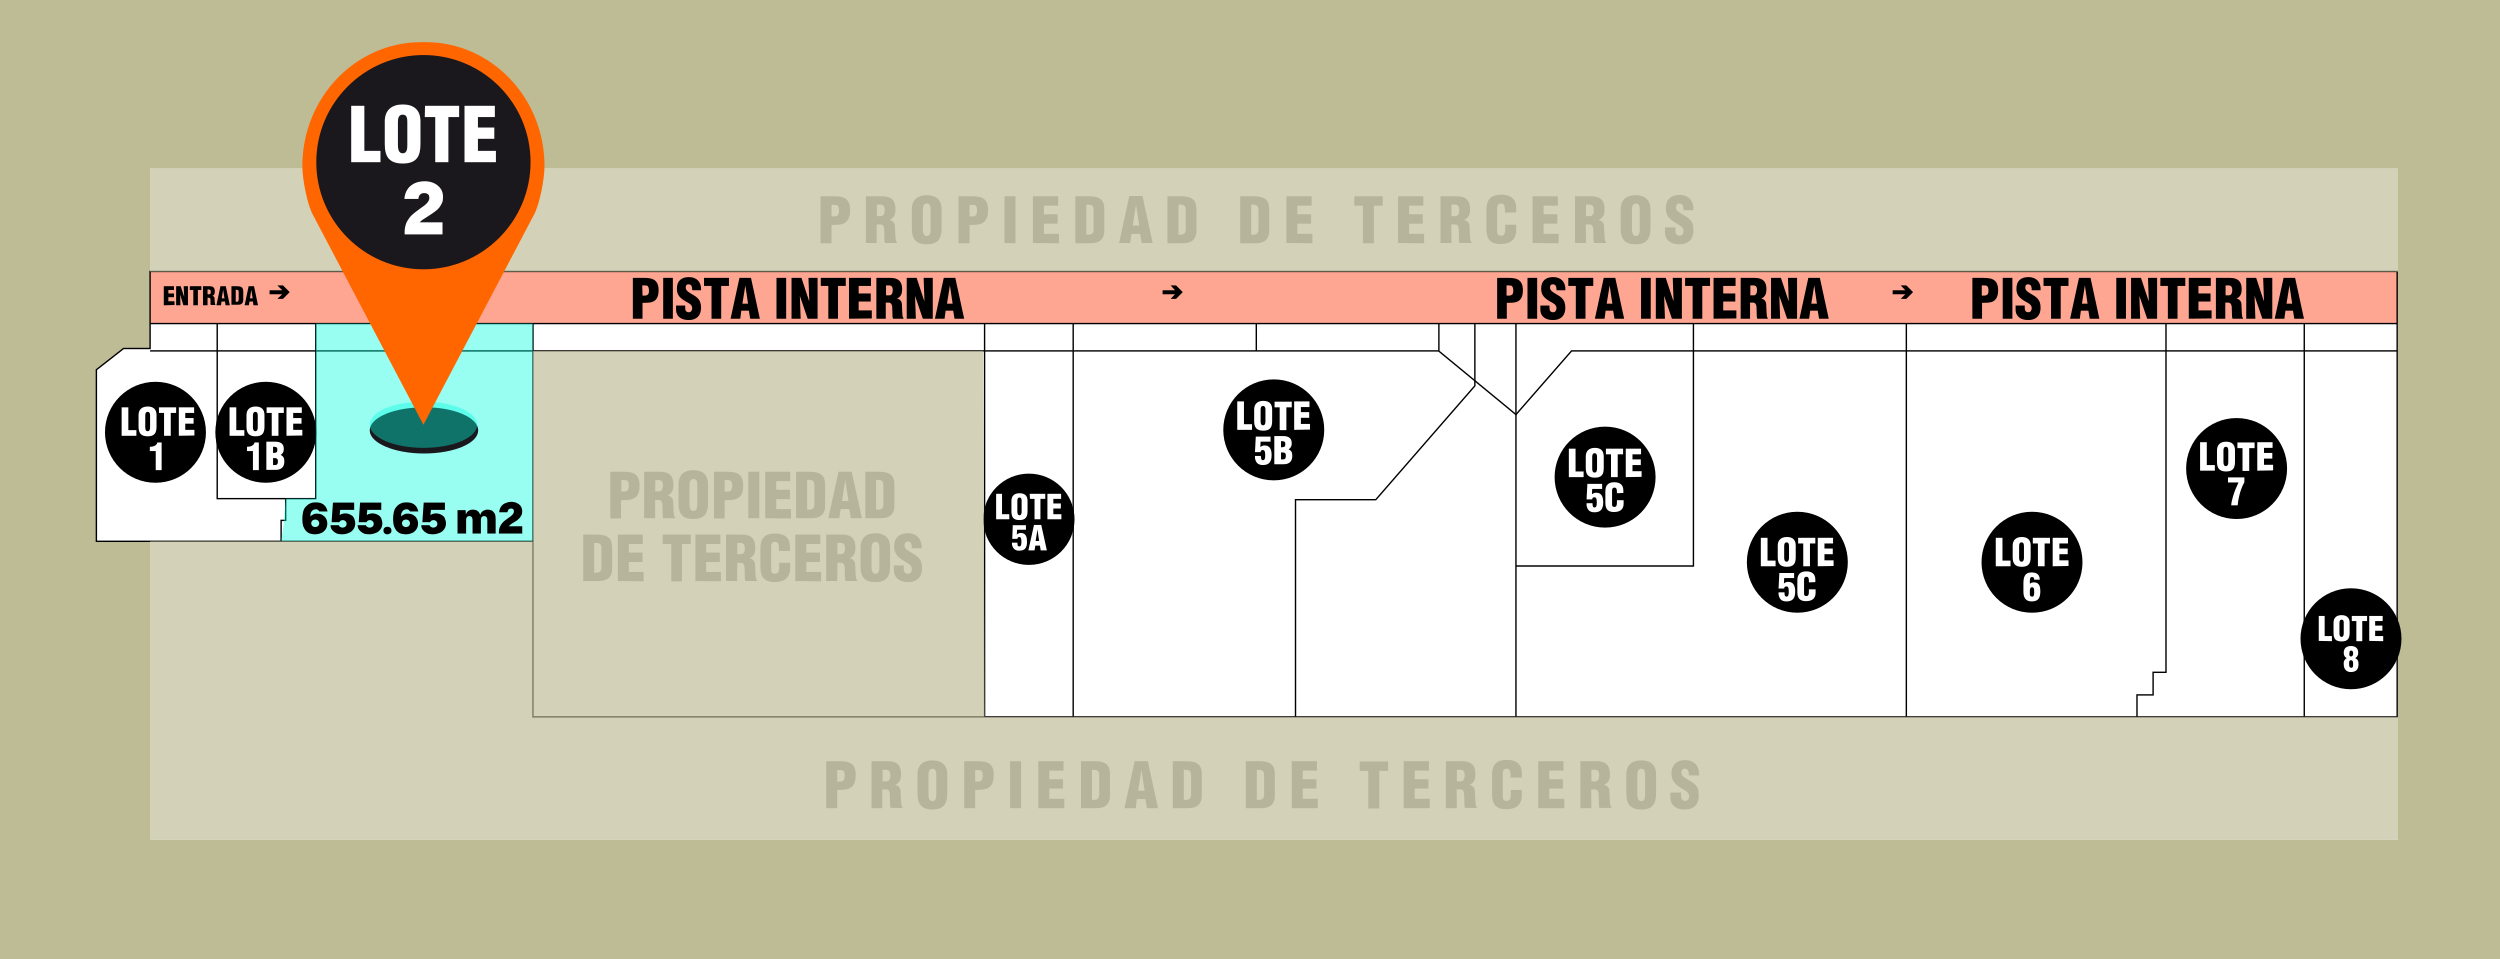 <svg xmlns="http://www.w3.org/2000/svg" xml:space="preserve" id="Capa_1" x="0" y="0" style="enable-background:new 0 0 931.1 357.2" version="1.1" viewBox="0 0 931.1 357.2"><style>.st1{fill:#fff}.st4{fill:none;stroke:#000;stroke-width:.525;stroke-miterlimit:10}.st5,.st6{opacity:.4;fill:#00fede;enable-background:new}.st6{opacity:.67;fill:#bdbc95}.st7{fill:#1a181d}</style><path d="M0 0h931.1v357.2H0z" style="fill:#bdbc95"/><path d="M55.9 62.8v67H46l-10.1 7.9v63.9h20v111.2h837.2v-250z" class="st1"/><path d="M55.9 101.1h837.2v19.3H55.9z" style="opacity:.77;fill:#ff8c72;enable-background:new"/><path d="M305.6 90.5V73.1h4.9c1.6 0 3.9.1 5 1.4 1 1.1 1.1 2.4 1.1 3.8 0 1.9-.4 4-2.3 4.9-1.4.7-3.1.5-4.6.6v6.8h-4.1v-.1zm4.1-9.9c.8 0 1.7.1 2.3-.4.4-.5.5-1.2.5-1.8 0-.7-.1-1.7-.8-2-.4-.1-1-.1-1.6-.1h-.4v4.3zm16.9 9.9h-4.1V73.1h6c3.4 0 5 1.4 5 4.8 0 1.9-.4 3.2-2.2 4 1.1.3 2 1 2 2.3.1 1.4.1 4.4.4 5.5.1.2.2.4.4.6v.2h-4.5c-.1-.3-.2-.7-.2-1-.1-1.5 0-3-.1-4.1s-.4-1.8-1.4-1.8h-1.4v6.9h.1zm0-10h1.4c1.2 0 1.5-1.1 1.5-2.2 0-2.1-.9-2.2-2.9-2.1v4.3zm24.1 4.5c0 3.9-1.4 6-5.5 6s-5.6-2-5.6-6v-7.1c0-3.4 2-5.2 5.6-5.2s5.5 1.9 5.5 5.2V85zm-4.1-6.8c0-1.1-.1-2.4-1.4-2.4s-1.5 1.3-1.5 2.4v7.2c0 1 .2 2.5 1.5 2.5s1.4-1.5 1.4-2.5v-7.2zM357 90.5V73.1h4.9c1.6 0 3.9.1 5 1.4 1 1.1 1.1 2.4 1.1 3.8 0 1.9-.4 4-2.3 4.9-1.4.7-3.1.5-4.6.6v6.8H357v-.1zm4.1-9.9c.8 0 1.7.1 2.3-.4.4-.5.5-1.2.5-1.8 0-.7-.1-1.7-.8-2-.4-.1-1-.1-1.6-.1h-.4v4.3zm13 9.9V73.1h4.1v17.5l-4.1-.1zm10.6 0V73.1h9.4v3.5h-5.3v3.2h5.1v3.5h-5.1v3.8h5.6v3.5l-9.7-.1zm15.8 0V73.1h4.4c1.5 0 3.3 0 4.6.8 1.6.9 1.8 2.6 1.8 4.3V86c0 1.7-.6 3-1.7 3.8-1.1.7-2.4.8-3.6.8h-5.5v-.1zm4.1-3.1c2.7.2 2.8-.9 2.7-3.3v-5.7c0-2-.7-2.2-2.7-2.2v11.2zm12.2 3.1 3.8-17.5h4.9l3.8 17.5h-4.1l-.6-3.4h-3.2l-.5 3.4h-4.1zm6.3-14.3-1.2 7.8h2.4l-1.2-7.8zm11.7 14.3V73.1h4.4c1.5 0 3.3 0 4.6.8 1.6.9 1.8 2.6 1.8 4.3V86c0 1.7-.6 3-1.7 3.8-1.1.7-2.4.8-3.6.8h-5.5v-.1zm4.1-3.1c2.7.2 2.8-.9 2.7-3.3v-5.7c0-2-.7-2.2-2.7-2.2v11.2zm23 3.1V73.1h4.4c1.5 0 3.3 0 4.6.8 1.6.9 1.8 2.6 1.8 4.3V86c0 1.7-.6 3-1.7 3.8-1.1.7-2.4.8-3.6.8h-5.5v-.1zm4.1-3.1c2.7.2 2.8-.9 2.7-3.3v-5.7c0-2-.7-2.2-2.7-2.2v11.2zm13.1 3.1V73.1h9.4v3.5h-5.3v3.2h5.1v3.5h-5.1v3.8h5.6v3.5l-9.7-.1zm25.2-17.4H515v3.5h-3.3v14h-4.1v-14h-3.2v-3.5h-.1zm16.4 17.4V73.1h9.4v3.5h-5.3v3.2h5.1v3.5h-5.1v3.8h5.6v3.5l-9.7-.1zm19.9 0h-4.1V73.1h6c3.4 0 5 1.4 5 4.8 0 1.9-.4 3.2-2.2 4 1.1.3 2 1 2 2.3.1 1.4.1 4.4.4 5.5.1.2.2.4.4.6v.2h-4.5c-.1-.3-.2-.7-.2-1-.1-1.5 0-3-.1-4.1s-.4-1.8-1.4-1.8h-1.4l.1 6.9zm0-10h1.4c1.2 0 1.5-1.1 1.5-2.2 0-2.1-.9-2.2-2.9-2.1v4.3zm19.9-1.3v-1.1c0-1.5-.5-2.3-1.3-2.3-1.3 0-1.6.7-1.6 1.8v8.6c0 1 .4 1.6 1.5 1.6 1.4 0 1.5-1.4 1.5-2.5v-1.6h4.1v2.1c0 3-1.7 5.1-5.9 5.1-3.8 0-5.2-2-5.2-5.6v-7.2c0-3.8 1.7-5.6 5.5-5.6 3.5 0 5.6 1.5 5.6 5.1v1.5l-4.2.1zm10.3 11.3V73.1h9.4v3.5h-5.3v3.2h5.1v3.5h-5.1v3.8h5.6v3.5l-9.7-.1zm19.9 0h-4.1V73.1h6c3.4 0 5 1.4 5 4.8 0 1.9-.4 3.2-2.2 4 1.1.3 2 1 2 2.3.1 1.4.1 4.4.4 5.5.1.2.2.4.4.6v.2h-4.5c-.1-.3-.2-.7-.2-1-.1-1.5 0-3-.1-4.1s-.4-1.8-1.4-1.8h-1.4l.1 6.9zm0-10h1.4c1.2 0 1.5-1.1 1.5-2.2 0-2.1-.9-2.2-2.9-2.1v4.3zm24 4.5c0 3.9-1.4 6-5.5 6s-5.6-2-5.6-6v-7.1c0-3.4 2-5.2 5.6-5.2s5.5 1.9 5.5 5.2V85zm-4-6.8c0-1.1-.1-2.4-1.4-2.4-1.3 0-1.5 1.3-1.5 2.4v7.2c0 1 .2 2.5 1.5 2.5s1.4-1.5 1.4-2.5v-7.2zm13.3 6.5v1.2c0 1 .3 1.9 1.6 1.9 1 0 1.4-.9 1.4-1.7 0-1.5-1.2-2-2.3-2.7-1.3-.7-2.3-1.4-3.1-2.3-.7-.9-1.2-2-1.2-3.5 0-3.3 2-5 5.1-5 3.6 0 5.4 2.4 5.2 5.7H627c0-1 0-2.4-1.4-2.5-.8-.1-1.3.4-1.4 1.2-.1 1 .4 1.6 1.2 2.1 1.5 1 2.9 1.6 3.8 2.5 1 .9 1.5 2 1.5 4.2 0 3.4-1.9 5.2-5.3 5.2-3.7 0-5.3-2.1-5.3-4.4v-1.9h3.9zM307.7 301v-17.5h4.9c1.6 0 3.9.1 5 1.4 1 1.1 1.1 2.4 1.1 3.8 0 1.9-.4 4-2.3 4.9-1.4.7-3.1.5-4.6.6v6.8h-4.1zm4.1-9.9c.8 0 1.7.1 2.3-.4.4-.5.5-1.2.5-1.8 0-.7-.1-1.7-.8-2-.4-.1-1-.1-1.6-.1h-.4v4.3zm16.9 9.9h-4.1v-17.5h6c3.4 0 5 1.4 5 4.8 0 1.9-.4 3.2-2.2 4 1.1.3 2 1 2 2.3.1 1.4.1 4.4.4 5.5.1.2.2.4.4.6v.2h-4.5c-.1-.3-.2-.7-.2-1-.1-1.5 0-3-.1-4.1s-.4-1.8-1.4-1.8h-1.4v7h.1zm0-10h1.4c1.2 0 1.5-1.1 1.5-2.2 0-2.1-.9-2.2-2.9-2.1v4.3zm24.1 4.5c0 3.9-1.4 6-5.5 6s-5.6-2-5.6-6v-7.1c0-3.4 2-5.2 5.6-5.2s5.5 1.9 5.5 5.2v7.1zm-4.1-6.8c0-1.1-.1-2.4-1.4-2.4s-1.5 1.3-1.5 2.4v7.2c0 1 .2 2.5 1.5 2.5s1.4-1.5 1.4-2.5v-7.2zm10.4 12.3v-17.5h4.9c1.6 0 3.9.1 5 1.4 1 1.1 1.1 2.4 1.1 3.8 0 1.9-.4 4-2.3 4.9-1.4.7-3.1.5-4.6.6v6.8h-4.1zm4.1-9.9c.8 0 1.7.1 2.3-.4.4-.5.5-1.2.5-1.8 0-.7-.1-1.7-.8-2-.4-.1-1-.1-1.6-.1h-.4v4.3zm13 9.9v-17.5h4.1V301h-4.1zm10.5 0v-17.5h9.4v3.5h-5.3v3.2h5.1v3.5h-5.1v3.8h5.6v3.5h-9.7zm15.9 0v-17.5h4.4c1.5 0 3.3 0 4.6.8 1.6.9 1.8 2.6 1.8 4.3v7.8c0 1.7-.6 3-1.7 3.8-1.1.7-2.4.8-3.6.8h-5.5zm4.1-3.1c2.7.2 2.8-.9 2.7-3.3v-5.7c0-2-.7-2.2-2.7-2.2v11.2zm12.1 3.1 3.8-17.5h4.9l3.8 17.5h-4.1l-.6-3.4h-3.2l-.4 3.4h-4.2zm6.3-14.3-1.2 7.8h2.4l-1.2-7.8zm11.7 14.3v-17.5h4.4c1.5 0 3.3 0 4.6.8 1.6.9 1.8 2.6 1.8 4.3v7.8c0 1.7-.6 3-1.7 3.8-1.1.7-2.4.8-3.6.8h-5.5zm4.1-3.1c2.7.2 2.8-.9 2.7-3.3v-5.7c0-2-.7-2.2-2.7-2.2v11.2zM464 301v-17.5h4.4c1.5 0 3.3 0 4.6.8 1.6.9 1.8 2.6 1.8 4.3v7.8c0 1.7-.6 3-1.7 3.8-1.1.7-2.4.8-3.6.8H464zm4.1-3.1c2.7.2 2.8-.9 2.7-3.3v-5.7c0-2-.7-2.2-2.7-2.2v11.2zm13 3.1v-17.5h9.4v3.5h-5.3v3.2h5.1v3.5h-5.1v3.8h5.6v3.5h-9.7zm25.3-17.4H517v3.5h-3.3v14h-4.1v-14h-3.2v-3.5zm16.4 17.4v-17.5h9.4v3.5h-5.3v3.2h5.1v3.5h-5.1v3.8h5.6v3.5h-9.7zm19.8 0h-4.1v-17.5h6c3.4 0 5 1.4 5 4.8 0 1.9-.4 3.2-2.2 4 1.1.3 2 1 2 2.3.1 1.4.1 4.4.4 5.5.1.2.2.4.4.6v.2h-4.5c-.1-.3-.2-.7-.2-1-.1-1.5 0-3-.1-4.1s-.4-1.8-1.4-1.8h-1.4l.1 7zm0-10h1.4c1.2 0 1.5-1.1 1.5-2.2 0-2.1-.9-2.2-2.9-2.1v4.3zm20-1.3v-1.1c0-1.5-.5-2.3-1.3-2.3-1.3 0-1.6.7-1.6 1.8v8.6c0 1 .4 1.6 1.5 1.6 1.4 0 1.5-1.4 1.5-2.5v-1.6h4.1v2.1c0 3-1.7 5.1-5.9 5.1-3.8 0-5.2-2-5.2-5.6v-7.2c0-3.8 1.7-5.6 5.5-5.6 3.5 0 5.6 1.5 5.6 5.1v1.5h-4.2v.1zm10.3 11.3v-17.5h9.4v3.5H577v3.2h5.1v3.5H577v3.8h5.6v3.5h-9.7zm19.8 0h-4.1v-17.5h6c3.4 0 5 1.4 5 4.8 0 1.9-.4 3.2-2.2 4 1.1.3 2 1 2 2.3.1 1.4.1 4.4.4 5.5.1.2.2.4.4.6v.2h-4.5c-.1-.3-.2-.7-.2-1-.1-1.5 0-3-.1-4.1s-.4-1.8-1.4-1.8h-1.4l.1 7zm0-10h1.4c1.2 0 1.5-1.1 1.5-2.2 0-2.1-.9-2.2-2.9-2.1v4.3zm24.1 4.5c0 3.9-1.4 6-5.5 6s-5.6-2-5.6-6v-7.1c0-3.4 2-5.2 5.6-5.2s5.5 1.9 5.5 5.2v7.1zm-4.1-6.8c0-1.1-.1-2.4-1.4-2.4-1.3 0-1.5 1.3-1.5 2.4v7.2c0 1 .2 2.5 1.5 2.5s1.4-1.5 1.4-2.5v-7.2zm13.4 6.5v1.2c0 1 .3 1.9 1.6 1.9 1 0 1.4-.9 1.4-1.7 0-1.5-1.2-2-2.3-2.7-1.3-.7-2.3-1.4-3.1-2.3-.7-.9-1.2-2-1.2-3.5 0-3.3 2-5 5.1-5 3.6 0 5.4 2.4 5.2 5.7H629c0-1 0-2.4-1.4-2.5-.8-.1-1.3.4-1.4 1.2-.1 1 .4 1.6 1.2 2.1 1.5 1 2.9 1.6 3.8 2.5 1 .9 1.5 2 1.5 4.2 0 3.4-1.9 5.2-5.3 5.2-3.7 0-5.3-2.1-5.3-4.4v-1.9h4zM227.3 193v-17.3h4.8c1.6 0 3.8.1 5 1.4.9 1.1 1.1 2.4 1.1 3.8 0 1.9-.4 4-2.3 4.8-1.4.7-3.1.5-4.6.6v6.8h-4v-.1zm4.1-9.9c.8 0 1.6.1 2.3-.4.4-.5.5-1.2.5-1.8 0-.7-.1-1.7-.8-2-.4-.1-.9-.1-1.6-.1h-.4v4.3zM244 193h-4.1v-17.3h5.9c3.3 0 5 1.3 5 4.8 0 1.8-.4 3.2-2.1 4 1.1.3 1.9 1 2 2.2.1 1.4.1 4.4.4 5.5.1.2.2.4.4.6v.2H247c-.1-.3-.2-.6-.2-1-.1-1.5 0-3-.1-4-.1-1.1-.4-1.8-1.4-1.8H244v6.8zm0-10h1.4c1.2 0 1.5-1.1 1.5-2.1 0-2.1-.9-2.2-2.8-2.1l-.1 4.2zm19.7 4.4c0 3.9-1.4 5.9-5.5 5.9s-5.5-2-5.5-5.9v-7.1c0-3.3 2-5.2 5.5-5.2 3.6 0 5.5 1.8 5.5 5.2v7.1zm-4-6.7c0-1.1-.1-2.3-1.4-2.3s-1.5 1.3-1.5 2.3v7.1c0 1 .2 2.5 1.5 2.5s1.4-1.5 1.4-2.5v-7.1zm6.2 12.3v-17.3h4.8c1.6 0 3.8.1 5 1.4.9 1.1 1.1 2.4 1.1 3.8 0 1.9-.4 4-2.3 4.8-1.4.7-3.1.5-4.6.6v6.8h-4v-.1zm4-9.9c.8 0 1.6.1 2.3-.4.4-.5.5-1.2.5-1.8 0-.7-.1-1.7-.8-2-.4-.1-.9-.1-1.6-.1h-.4v4.3zm8.8 9.9v-17.3h4.1V193h-4.1zm6.3 0v-17.3h9.3v3.5h-5.2v3.2h5.1v3.5h-5.1v3.7h5.5v3.5l-9.6-.1zm11.5 0v-17.3h4.4c1.5 0 3.3 0 4.6.8 1.6.9 1.8 2.6 1.8 4.3v7.7c0 1.7-.6 3-1.7 3.7s-2.4.8-3.6.8h-5.5zm4.1-3.2c2.7.2 2.8-.9 2.7-3.2v-5.7c0-2-.7-2.2-2.7-2.2v11.1zm7.9 3.2 3.8-17.3h4.9L321 193h-4.1l-.6-3.4h-3.2l-.5 3.4h-4.1zm6.3-14.2-1.2 7.8h2.4l-1.2-7.8zm7.5 14.2v-17.3h4.4c1.5 0 3.3 0 4.6.8 1.6.9 1.8 2.6 1.8 4.3v7.7c0 1.7-.6 3-1.7 3.7s-2.4.8-3.6.8h-5.5zm4-3.2c2.7.2 2.8-.9 2.7-3.2v-5.7c0-2-.7-2.2-2.7-2.2v11.1zm-109.1 26.6v-17.3h4.4c1.5 0 3.3 0 4.6.8 1.6.9 1.8 2.6 1.8 4.3v7.7c0 1.7-.6 3-1.7 3.7-1.1.7-2.4.8-3.6.8h-5.5zm4.1-3.1c2.7.2 2.8-.9 2.7-3.2v-5.7c0-2-.7-2.2-2.7-2.2v11.1zm8.8 3.1v-17.3h9.3v3.5h-5.2v3.2h5.1v3.5h-5.1v3.7h5.5v3.5l-9.6-.1zm16.7-17.3h10.5v3.5H254v13.9h-4v-13.9h-3.2v-3.5zm12.2 17.3v-17.3h9.3v3.5H263v3.2h5.1v3.5H263v3.7h5.5v3.5l-9.5-.1zm15.5 0h-4.1v-17.3h5.9c3.3 0 5 1.3 5 4.8 0 1.8-.4 3.2-2.1 4 1.1.3 1.9 1 2 2.2.1 1.4.1 4.4.4 5.5.1.2.2.4.4.6v.2h-4.4c-.1-.3-.2-.6-.2-1-.1-1.5 0-3-.1-4-.1-1.1-.4-1.8-1.4-1.8h-1.3l-.1 6.8zm0-10h1.4c1.2 0 1.5-1.1 1.5-2.1 0-2.1-.9-2.2-2.8-2.1v4.2h-.1zm15.6-1.3V204c0-1.5-.5-2.2-1.3-2.2-1.3 0-1.6.7-1.6 1.8v8.6c0 1 .4 1.5 1.5 1.5 1.4 0 1.5-1.4 1.5-2.5v-1.6h4.1v2.1c0 3-1.7 5.1-5.9 5.1-3.7 0-5.2-2-5.2-5.5v-7.1c0-3.8 1.7-5.5 5.5-5.5 3.5 0 5.5 1.5 5.5 5v1.5h-4.1v-.1zm6.1 11.3v-17.3h9.3v3.5h-5.2v3.2h5.1v3.5h-5.1v3.7h5.5v3.5l-9.6-.1zm15.6 0h-4.1v-17.3h5.9c3.3 0 5 1.3 5 4.8 0 1.8-.4 3.2-2.1 4 1.1.3 1.9 1 2 2.2.1 1.4.1 4.4.4 5.5.1.2.2.4.4.6v.2h-4.4c-.1-.3-.2-.6-.2-1-.1-1.5 0-3-.1-4-.1-1.1-.4-1.8-1.4-1.8h-1.3l-.1 6.8zm0-10h1.4c1.2 0 1.5-1.1 1.5-2.1 0-2.1-.9-2.2-2.8-2.1v4.2h-.1zm19.7 4.5c0 3.9-1.4 5.9-5.5 5.9s-5.5-2-5.5-5.9v-7.1c0-3.3 2-5.2 5.5-5.2s5.5 1.8 5.5 5.2v7.1zm-4-6.8c0-1.1-.1-2.3-1.4-2.3s-1.5 1.3-1.5 2.3v7.1c0 1 .2 2.5 1.5 2.5s1.4-1.5 1.4-2.5v-7.1zm9.1 6.5v1.2c0 1 .3 1.9 1.6 1.9.9 0 1.4-.9 1.4-1.7 0-1.5-1.2-2-2.3-2.7-1.2-.7-2.3-1.4-3.1-2.3-.7-.9-1.2-1.9-1.2-3.5 0-3.3 2-4.9 5.1-4.9 3.5 0 5.3 2.4 5.2 5.6h-3.7c0-1 0-2.4-1.3-2.5-.8-.1-1.3.4-1.4 1.2-.1 1 .4 1.6 1.2 2.1 1.5 1 2.8 1.6 3.8 2.5.9.9 1.5 2 1.5 4.1 0 3.3-1.8 5.2-5.2 5.2-3.7 0-5.3-2.1-5.3-4.4v-1.8h3.7z" style="fill:#a8a8a8"/><path d="M61 113.7v-7.1h3.8v1.4h-2.1v1.3h2.1v1.4h-2.1v1.5H65v1.4l-4 .1zm6.1-4 .1 4h-1.6v-7.1h1.7l1.3 4-.2-4H70v7.1h-1.7l-1.2-4zm3.6-3.1H75v1.4h-1.3v5.7H72V108h-1.3v-1.4zm6.6 7.1h-1.7v-7.1H78c1.4 0 2 .5 2 2 0 .8-.2 1.3-.9 1.6.5.1.8.4.8.9 0 .6.1 1.8.2 2.2 0 .1.1.2.2.2v.1h-1.8c0-.1-.1-.3-.1-.4v-1.6c0-.4-.2-.7-.6-.7h-.5v2.8zm0-4.1h.6c.5 0 .6-.4.6-.9 0-.8-.3-.9-1.2-.9v1.8zm3.3 4.1 1.5-7.1h2l1.5 7.1H84l-.2-1.4h-1.3l-.2 1.4h-1.7zm2.5-5.8-.5 3.2h1l-.5-3.2zm3.1 5.8v-7.1H88c.6 0 1.3 0 1.9.3.6.4.7 1.1.7 1.7v3.1c0 .7-.2 1.2-.7 1.5-.4.3-1 .3-1.5.3h-2.2v.2zm1.6-1.3c1.1.1 1.1-.4 1.1-1.3v-2.3c0-.8-.3-.9-1.1-.9v4.5zm3.3 1.3 1.5-7.1h2l1.5 7.1h-1.7l-.2-1.4h-1.3l-.2 1.4h-1.6zm2.5-5.8-.5 3.2h1l-.5-3.2zm142.1 10.8v-15.2h4.2c1.4 0 3.4.1 4.4 1.3.8.9 1 2.1 1 3.3 0 1.6-.4 3.5-2 4.2-1.2.6-2.7.4-4 .5v5.9h-3.6zm3.6-8.6c.7 0 1.4.1 2-.4.4-.4.4-1 .4-1.5 0-.6-.1-1.5-.7-1.8-.3-.1-.8-.1-1.4-.1h-.4l.1 3.8zm7.7 8.6v-15.2h3.6v15.2H247zm8.2-5.1v1.1c0 .9.3 1.6 1.4 1.6.8 0 1.2-.8 1.2-1.5 0-1.3-1.1-1.8-2-2.3-1.1-.6-2-1.2-2.7-2s-1-1.7-1-3c0-2.9 1.7-4.3 4.5-4.3 3.1 0 4.7 2.1 4.5 4.9h-3.3c0-.9 0-2.1-1.2-2.2-.7-.1-1.2.3-1.2 1-.1.9.4 1.4 1.1 1.9 1.3.9 2.5 1.4 3.3 2.2.8.8 1.3 1.8 1.3 3.6 0 2.9-1.6 4.6-4.6 4.6-3.3 0-4.7-1.8-4.7-3.8v-1.6h3.4v-.2zm7-10.1h9.3v3h-2.9v12.2H265v-12.2h-2.8v-3zm9.9 15.2 3.3-15.2h4.3l3.3 15.2h-3.6l-.5-3h-2.8l-.4 3h-3.6zm5.5-12.4-1.1 6.8h2.1l-1-6.8zm11.6 12.4v-15.2h3.6v15.2h-3.6zm8.7-8.5.3 8.5h-3.4v-15.2h3.7l2.8 8.5h.1l-.3-8.5h3.4v15.2h-3.7l-2.9-8.5zm7.8-6.7h9.3v3h-2.9v12.2h-3.6v-12.2h-2.8v-3zm10.5 15.2v-15.2h8.2v3h-4.6v2.8h4.5v3h-4.5v3.3h4.9v3l-8.5.1zm13.8 0h-3.6v-15.2h5.2c2.9 0 4.4 1.2 4.4 4.2 0 1.6-.4 2.8-1.9 3.5 1 .2 1.7.9 1.8 2 .1 1.2.1 3.8.3 4.8.1.2.2.4.3.5v.2h-3.9c-.1-.3-.2-.6-.2-.9-.1-1.3 0-2.6-.1-3.5-.1-.9-.4-1.5-1.2-1.6h-1.2v6h.1zm0-8.7h1.2c1 0 1.3-1 1.3-1.9 0-1.8-.8-1.9-2.5-1.8v3.7zm10.8.2.3 8.5h-3.4v-15.2h3.7l2.8 8.5h.1l-.3-8.5h3.4v15.2h-3.7l-2.9-8.5zm7.4 8.5 3.3-15.2h4.3l3.3 15.2h-3.6l-.5-3h-2.8l-.4 3h-3.6zm5.6-12.4-1.1 6.8h2.1l-1-6.8zm203.8 12.4v-15.2h4.2c1.4 0 3.4.1 4.4 1.3.8.9 1 2.1 1 3.3 0 1.6-.4 3.5-2 4.2-1.2.6-2.7.4-4 .5v5.9h-3.6zm3.6-8.6c.7 0 1.4.1 2-.4.4-.4.4-1 .4-1.5 0-.6-.1-1.5-.7-1.8-.3-.1-.8-.1-1.4-.1h-.4v3.8h.1zm7.7 8.6v-15.2h3.6v15.2h-3.6zm8.2-5.1v1.1c0 .9.3 1.6 1.4 1.6.8 0 1.2-.8 1.2-1.5 0-1.3-1.1-1.8-2-2.3-1.1-.6-2-1.2-2.7-2s-1-1.7-1-3c0-2.9 1.7-4.3 4.5-4.3 3.1 0 4.7 2.1 4.5 4.9h-3.3c0-.9 0-2.1-1.2-2.2-.7-.1-1.2.3-1.2 1-.1.9.4 1.4 1.1 1.9 1.3.9 2.5 1.4 3.3 2.2.8.8 1.3 1.8 1.3 3.6 0 2.9-1.6 4.6-4.6 4.6-3.3 0-4.7-1.8-4.7-3.8v-1.6h3.4v-.2zm7-10.1h9.3v3h-2.9v12.2h-3.6v-12.2h-2.8v-3zm9.9 15.2 3.3-15.2h4.3l3.3 15.2h-3.6l-.5-3H598l-.4 3H594zm5.5-12.4-1.1 6.8h2.1l-1-6.8zm11.7 12.4v-15.2h3.6v15.2h-3.6zm8.6-8.5.3 8.5h-3.4v-15.2h3.7l2.8 8.5h.1l-.3-8.5h3.4v15.2h-3.7l-2.9-8.5zm7.8-6.7h9.3v3H634v12.2h-3.6v-12.2h-2.8v-3zm10.6 15.2v-15.2h8.2v3h-4.6v2.8h4.5v3h-4.5v3.3h4.9v3l-8.5.1zm13.7 0h-3.6v-15.2h5.2c2.9 0 4.4 1.2 4.4 4.2 0 1.6-.4 2.8-1.9 3.5 1 .2 1.7.9 1.8 2 .1 1.2.1 3.8.3 4.8.1.2.2.4.3.5v.2h-3.9c-.1-.3-.2-.6-.2-.9-.1-1.3 0-2.6-.1-3.5s-.4-1.5-1.2-1.6h-1.2v6h.1zm0-8.7h1.2c1 0 1.3-1 1.3-1.9 0-1.8-.8-1.9-2.5-1.8v3.7zm10.8.2.3 8.5h-3.4v-15.2h3.7l2.8 8.5h.1l-.3-8.5h3.4v15.2h-3.7l-2.9-8.5zm7.5 8.5 3.3-15.2h4.3l3.3 15.2h-3.6l-.5-3h-2.8l-.4 3h-3.6zm5.5-12.4-1.1 6.8h2.1l-1-6.8zm58.9 12.4v-15.2h4.2c1.4 0 3.4.1 4.4 1.3.8.9 1 2.1 1 3.3 0 1.6-.4 3.5-2 4.2-1.2.6-2.7.4-4 .5v5.9h-3.6zm3.6-8.6c.7 0 1.4.1 2-.4.4-.4.4-1 .4-1.5 0-.6-.1-1.5-.7-1.8-.3-.1-.8-.1-1.4-.1h-.4v3.8h.1zm7.7 8.6v-15.2h3.6v15.2h-3.6zm8.2-5.1v1.1c0 .9.3 1.6 1.4 1.6.8 0 1.2-.8 1.2-1.5 0-1.3-1.1-1.8-2-2.3-1.1-.6-2-1.2-2.7-2s-1-1.7-1-3c0-2.9 1.7-4.3 4.5-4.3 3.1 0 4.7 2.1 4.5 4.9h-3.3c0-.9 0-2.1-1.2-2.2-.7-.1-1.2.3-1.2 1-.1.9.4 1.4 1.1 1.9 1.3.9 2.5 1.4 3.3 2.2.8.8 1.3 1.8 1.3 3.6 0 2.9-1.6 4.6-4.6 4.6-3.3 0-4.7-1.8-4.7-3.8v-1.6h3.4v-.2zm7-10.1h9.3v3h-2.9v12.2h-3.6v-12.2h-2.8v-3zm9.9 15.2 3.3-15.2h4.3l3.3 15.2h-3.6l-.5-3H775l-.4 3H771zm5.5-12.4-1.1 6.8h2.1l-1-6.8zm11.7 12.4v-15.2h3.6v15.2h-3.6zm8.6-8.5.3 8.5h-3.4v-15.2h3.7l2.8 8.5h.1l-.3-8.5h3.4v15.2h-3.7l-2.9-8.5zm7.8-6.7h9.3v3H811v12.2h-3.6v-12.2h-2.8v-3zm10.6 15.2v-15.2h8.2v3h-4.6v2.8h4.5v3h-4.5v3.3h4.9v3l-8.5.1zm13.7 0h-3.6v-15.2h5.2c2.9 0 4.4 1.2 4.4 4.2 0 1.6-.4 2.8-1.9 3.5 1 .2 1.7.9 1.8 2 .1 1.2.1 3.8.3 4.8.1.2.2.4.3.5v.2h-3.9c-.1-.3-.2-.6-.2-.9-.1-1.3 0-2.6-.1-3.5s-.4-1.5-1.2-1.6h-1.2v6h.1zm0-8.7h1.2c1 0 1.3-1 1.3-1.9 0-1.8-.8-1.9-2.5-1.8v3.7zm10.8.2.3 8.5h-3.4v-15.2h3.7l2.8 8.5h.1l-.3-8.5h3.4v15.2h-3.7l-2.9-8.5zm7.5 8.5 3.3-15.2h4.3l3.3 15.2h-3.6l-.5-3h-2.8l-.4 3h-3.6zm5.5-12.4-1.1 6.8h2.1l-1-6.8z"/><path d="M35.9 201.6v-63.9l10.1-7.9h9.9v-28.7h836.9V267H198.5v-65.4zm20-81.1h836.9m-836.9 0h836.9" class="st4"/><path d="M80.9 120.5v65.2h36.7v-65.2m80.9 81.1v-81.1m168.2 0V267m33 0V120.5m164.9 0V267m66.1-146.5v90.3h-66.1M710 120.5V267m96.7-146.5v129.9h-4.8v8.4h-6v8.2" class="st4"/><path d="M55.9 130.7h479.9l28.8 23.7 20.7-23.7h307.5m-34.6-10.2V267M467.9 120.5v10.2m68-10.2v10.2" class="st4"/><path d="M549.3 120.5v23.2l-36.9 42.4h-29.9V267m-376.1-81.3v8.1h-1.7v7.8" class="st4"/><path d="M105.4 106.3h-2.1l1.8 1.8h-4.7v1.5h4.7l-1.8 1.7h2.1l2.5-2.5zm332.6 0h-2l1.6 1.8H433v1.5h4.6l-1.6 1.7h2l2.5-2.5zm272 0h-2.1l1.7 1.8h-4.7v1.5h4.7l-1.7 1.7h2.1l2.5-2.5z"/><circle cx="57.9" cy="161" r="18.8"/><path d="M45.3 162.3v-10.6h2.5v8.5h3v2.1h-5.5zm13-3.4c0 2.4-.8 3.6-3.3 3.6s-3.4-1.2-3.4-3.6v-4.3c0-2 1.2-3.2 3.4-3.2s3.3 1.1 3.3 3.2v4.3zm-2.4-4.1c0-.6-.1-1.4-.9-1.4s-.9.8-.9 1.4v4.3c0 .6.1 1.5.9 1.5s.9-.9.9-1.5v-4.3zm3.3-3.1h6.4v2.1h-2v8.5h-2.5v-8.5h-1.9v-2.1zm7.4 10.6v-10.6h5.7v2.1H69v1.9h3.1v2.1H69v2.3h3.4v2.1l-5.8.1zM58 168h-2.2v-1.6c1.1 0 2.5-.3 2.8-1.6h1.6v10.3H58V168z" class="st1"/><circle cx="99" cy="161" r="18.8"/><path d="M85.5 162.3v-10.6H88v8.5h3v2.1h-5.5zm13-3.4c0 2.4-.8 3.6-3.3 3.6s-3.4-1.2-3.4-3.6v-4.3c0-2 1.2-3.2 3.4-3.2s3.3 1.1 3.3 3.2v4.3zm-2.5-4.1c0-.6-.1-1.4-.9-1.4s-.9.8-.9 1.4v4.3c0 .6.1 1.5.9 1.5s.9-.9.9-1.5v-4.3zm3.3-3.1h6.4v2.1h-2v8.5h-2.5v-8.5h-1.9v-2.1zm7.4 10.6v-10.6h5.7v2.1h-3.2v1.9h3.1v2.1h-3.1v2.3h3.4v2.1l-5.9.1zM94.2 168H92v-1.6c1.1 0 2.5-.3 2.8-1.6h1.6v10.3h-2.2V168zm5 7.1v-10.6h3.2c1.9 0 3.3.6 3.3 2.7 0 .9-.3 1.8-1.2 2.2 1.1.6 1.4 1.2 1.4 2.5 0 2.1-1.2 3.1-3.2 3.1h-3.5v.1zm2.5-6.4c1.1-.1 1.6 0 1.6-1.3 0-1-.7-1-1.6-1v2.3zm0 4.5c1.2 0 1.8.1 1.8-1.4 0-1.2-.7-1.2-1.8-1.2v2.6z" class="st1"/><circle cx="383.2" cy="193.4" r="17"/><path d="M371 193.4v-9.5h2.2v7.6h2.7v1.9H371zm11.7-3c0 2.1-.7 3.3-3 3.3s-3-1.1-3-3.3v-3.9c0-1.8 1.1-2.8 3-2.8 2 0 3 1 3 2.8v3.9zm-2.2-3.8c0-.6-.1-1.3-.8-1.3-.7 0-.8.7-.8 1.3v3.9c0 .5.1 1.4.8 1.4.7 0 .8-.8.8-1.4v-3.9zm3-2.7h5.8v1.9h-1.8v7.6h-2.2v-7.6h-1.7l-.1-1.9zm6.6 9.5v-9.5h5.1v1.9h-2.9v1.7h2.8v1.9h-2.8v2.1h3v1.9h-5.2zm-13.1 7.4.2-5.2h4.9v1.7h-3.3l-.1 1.8c.4-.4.9-.6 1.5-.6 2 0 2.3 1.7 2.3 3.3 0 2.1-.7 3.3-2.9 3.3-1.6 0-2.4-.8-2.7-2.3v-.7h2c.1.5-.1 1.4.7 1.4.8.1.8-1.1.8-1.6 0-.6.1-1.9-.8-1.9-.4 0-.7.3-.7.7H377v.1zm6 4.2 2.1-9.5h2.7l2.1 9.5h-2.3l-.3-1.8h-1.7l-.3 1.8H383zm3.4-7.8-.7 4.3h1.3l-.6-4.3z" class="st1"/><circle cx="597.8" cy="177.7" r="18.8"/><path d="M584.3 177.7v-10.6h2.5v8.5h3v2.1h-5.5zm13-3.4c0 2.4-.8 3.6-3.3 3.6s-3.4-1.2-3.4-3.6V170c0-2 1.2-3.2 3.4-3.2s3.3 1.1 3.3 3.2v4.3zm-2.5-4.1c0-.6-.1-1.4-.9-1.4s-.9.8-.9 1.4v4.3c0 .6.1 1.5.9 1.5s.9-.9.9-1.5v-4.3zm3.3-3.1h6.4v2.1h-2v8.5H600v-8.5h-1.9v-2.1zm7.4 10.6v-10.6h5.7v2.1H608v1.9h3.1v2.1H608v2.3h3.4v2.1l-5.9.1zm-14.6 8.3.3-5.8h5.5v1.9H593l-.1 2c.5-.4 1-.6 1.6-.6 2.2 0 2.6 1.9 2.6 3.6 0 2.3-.8 3.7-3.2 3.7-1.8 0-2.7-.8-3-2.6v-.8h2.2c.1.5-.1 1.5.7 1.6.9.1.9-1.2.9-1.7 0-.7.1-2.1-.9-2.1-.5 0-.8.3-.8.8h-2.1zm11.3-2.3v-.7c0-.9-.3-1.4-.8-1.4-.8 0-1 .4-1 1.1v5.2c0 .6.2.9.9.9.8 0 .9-.9.9-1.5v-1h2.5v1.3c0 1.8-1 3.1-3.6 3.1-2.3 0-3.2-1.2-3.2-3.4V183c0-2.3 1.1-3.4 3.3-3.4 2.1 0 3.4.9 3.4 3.1v.9l-2.4.1z" class="st1"/><circle cx="669.4" cy="209.4" r="18.8"/><path d="M655.8 210.9v-10.6h2.5v8.5h3v2.1h-5.5zm13-3.4c0 2.4-.8 3.6-3.3 3.6s-3.4-1.2-3.4-3.6v-4.3c0-2 1.2-3.2 3.4-3.2s3.3 1.1 3.3 3.2v4.3zm-2.5-4.1c0-.6-.1-1.4-.9-1.4s-.9.8-.9 1.4v4.3c0 .6.1 1.5.9 1.5s.9-.9.9-1.5v-4.3zm3.4-3.1h6.4v2.1h-2v8.5h-2.5v-8.5h-1.9v-2.1zm7.3 10.6v-10.6h5.7v2.1h-3.2v1.9h3.1v2.1h-3.1v2.3h3.4v2.1l-5.9.1zm-14.6 8.3.3-5.8h5.5v1.9h-3.7l-.1 2c.5-.4 1-.6 1.6-.6 2.2 0 2.6 1.9 2.6 3.6 0 2.3-.8 3.7-3.2 3.7-1.8 0-2.7-.8-3-2.6v-.8h2.2c.1.5-.1 1.5.7 1.6.9.1.9-1.2.9-1.7 0-.7.1-2.1-.9-2.1-.5 0-.8.3-.8.8h-2.1zm11.3-2.3v-.7c0-.9-.3-1.4-.8-1.4-.8 0-1 .4-1 1.1v5.2c0 .6.2.9.9.9.8 0 .9-.9.9-1.5v-1h2.5v1.3c0 1.8-1 3.1-3.6 3.1-2.3 0-3.2-1.2-3.2-3.4v-4.3c0-2.3 1.1-3.4 3.3-3.4 2.1 0 3.4.9 3.4 3.1v.9l-2.4.1z" class="st1"/><circle cx="756.8" cy="209.4" r="18.8"/><path d="M743.3 210.9v-10.6h2.5v8.5h3v2.1h-5.5zm13-3.4c0 2.4-.8 3.6-3.3 3.6s-3.4-1.2-3.4-3.6v-4.3c0-2 1.2-3.2 3.4-3.2s3.3 1.1 3.3 3.2v4.3zm-2.5-4.1c0-.6-.1-1.4-.9-1.4s-.9.8-.9 1.4v4.3c0 .6.1 1.5.9 1.5s.9-.9.9-1.5v-4.3zm3.3-3.1h6.4v2.1h-2v8.5H759v-8.5h-1.9v-2.1zm7.4 10.6v-10.6h5.7v2.1H767v1.9h3.1v2.1H767v2.3h3.4v2.1l-5.9.1zm-6.9 5c0-.5-.1-1-.8-1-.9 0-.8 1.2-.8 1.8v.7c.6-.4.9-.5 1.6-.5 1.9 0 2.3 1.6 2.3 3.2 0 2.4-.6 3.9-3.2 3.9-2.4 0-3.1-1.6-3.1-3.7v-2.8c0-2.2.3-4.3 2.9-4.3 2 0 3.1.6 3.2 2.7h-2.1zm0 5v-1.1c0-.5-.2-1.1-.8-1.1s-.7.5-.8 1.1v1.5c0 .5.2.9.8.9.7.1.8-.7.8-1.3z" class="st1"/><circle cx="833" cy="174.5" r="18.8"/><path d="M819.4 175.3v-10.6h2.5v8.5h3v2.1h-5.5zm13-3.3c0 2.4-.8 3.6-3.3 3.6s-3.4-1.2-3.4-3.6v-4.3c0-2 1.2-3.2 3.4-3.2s3.3 1.1 3.3 3.2v4.3zm-2.5-4.2c0-.6-.1-1.4-.9-1.4s-.9.8-.9 1.4v4.3c0 .6.1 1.5.9 1.5s.9-.9.9-1.5v-4.3zm3.4-3h6.4v2.1h-2v8.5h-2.5v-8.5h-1.9v-2.1zm7.4 10.5v-10.6h5.7v2.1h-3.2v1.9h3.1v2.1h-3.1v2.3h3.4v2.1l-5.9.1zm-10.9 2.5h6.1v1.8c-.9 1.6-1.5 3.3-1.9 5-.3 1.2-.5 2.3-.6 3.6H831c0-1.4 1-4.6 1.6-6l1.1-2.5h-3.9v-1.9z" class="st1"/><circle cx="875.6" cy="237.9" r="18.8"/><path d="M863.6 238.7v-9.3h2.2v7.5h2.7v1.9l-4.9-.1zm11.5-3c0 2.1-.7 3.2-3 3.2s-3-1.1-3-3.2v-3.8c0-1.8 1.1-2.8 3-2.8s3 1 3 2.8v3.8zm-2.2-3.6c0-.6 0-1.3-.8-1.3-.7 0-.8.7-.8 1.3v3.8c0 .5.1 1.3.8 1.3s.8-.8.8-1.3v-3.8zm3-2.7h5.7v1.9h-1.8v7.5h-2.2v-7.5h-1.7v-1.9zm6.5 9.3v-9.3h5v1.9h-2.8v1.7h2.7v1.9h-2.7v2h3v1.9l-5.2-.1zm-8.4 6.4c-.8-.4-1.1-1.1-1.1-2 0-1.7 1.1-2.5 2.7-2.5s2.7.8 2.7 2.5c0 .8-.3 1.5-1.1 2 1 .6 1.2 1.1 1.2 2.3 0 2-1 2.9-2.9 2.9-1.6 0-2.6-1.1-2.6-2.9-.1-1 .1-1.6 1.1-2.3zm2.4 2.2c0-.6 0-1.4-.8-1.4s-.7.8-.7 1.4c0 .5 0 1.4.8 1.4.7.1.7-.8.7-1.4zm-.8-2.8c.6 0 .8-.6.8-1.1s-.1-1.1-.7-1.1c-.7 0-.7.6-.7 1.1-.1.5 0 1.1.6 1.1z" class="st1"/><path d="M198.5 120.5v81.1h-93.8l.9-6 .8-9.9h11.2v-65.2z" class="st5"/><circle cx="474.4" cy="160.1" r="18.8"/><path d="M460.8 160.1v-10.6h2.5v8.5h3v2.1h-5.5zm13-3.3c0 2.4-.8 3.6-3.3 3.6s-3.4-1.2-3.4-3.6v-4.3c0-2 1.2-3.2 3.4-3.2s3.3 1.1 3.3 3.2v4.3zm-2.5-4.2c0-.6-.1-1.4-.9-1.4s-.9.8-.9 1.4v4.3c0 .6.1 1.5.9 1.5s.9-.9.9-1.5v-4.3zm3.4-3h6.4v2.1h-2v8.5h-2.5v-8.5h-1.9v-2.1zm7.3 10.5v-10.6h5.7v2.1h-3.2v1.9h3.1v2.1h-3.1v2.3h3.4v2.1l-5.9.1zm-14.6 8.3.3-5.8h5.5v1.9h-3.7l-.1 2c.5-.4 1-.6 1.6-.6 2.2 0 2.6 1.9 2.6 3.6 0 2.3-.8 3.7-3.2 3.7-1.8 0-2.7-.8-3-2.6v-.8h2.2c.1.5-.1 1.5.7 1.6.9.1.9-1.2.9-1.7 0-.7.1-2.1-.9-2.1-.5 0-.8.3-.8.8h-2.1zm7.2 4.6v-10.6h3.2c1.9 0 3.3.6 3.3 2.7 0 .9-.3 1.8-1.2 2.2 1.1.6 1.4 1.2 1.4 2.5 0 2.1-1.2 3.1-3.2 3.1h-3.5v.1zm2.5-6.4c1.1-.1 1.6 0 1.6-1.3 0-1-.7-1-1.6-1v2.3zm0 4.5c1.2 0 1.8.1 1.8-1.4 0-1.2-.7-1.2-1.8-1.2v2.6z" class="st1"/><path d="M198.5 130.7V267h168.2l-.5-136.3zM55.9 62.8h837.2v38.4H55.9z" class="st6"/><path d="M55.9 312.8V201.6h142.6V267h694.6v45.8z" class="st6"/><path d="M178.1 160.3c0 4.8-9 8.6-20.2 8.6-11.1 0-20.2-3.9-20.2-8.6 0-4.8 9-8.6 20.2-8.6 11.2-.1 20.2 3.8 20.2 8.6" class="st7"/><path d="M177.7 158.2c0 4.8-8.9 8.6-20 8.6-11 0-20-3.9-20-8.6 0-4.8 8.9-8.6 20-8.6 11 0 20 3.8 20 8.6" class="st5"/><path d="M158.5 15.7h-1.6c-24.5 0-44.3 20.7-44.3 46.2 0 4.4 1.7 14.4 4.2 18.6l40.9 77.7 40.9-77.7c2.5-4.2 4.2-14.3 4.2-18.6 0-25.5-19.8-46.2-44.3-46.2" style="fill:#f60"/><path d="M197.6 60.4c0 22-17.9 39.9-39.9 39.9s-39.9-17.9-39.9-39.9 17.9-39.9 39.9-39.9 39.9 17.8 39.9 39.9" class="st7"/><path d="M130.8 60.4v-21h4.9v16.8h6v4.2h-10.9zm25.8-6.7c0 4.7-1.6 7.2-6.6 7.2s-6.7-2.5-6.7-7.2v-8.5c0-4 2.4-6.3 6.7-6.3 4.3 0 6.6 2.2 6.6 6.3v8.5zm-4.9-8.2c0-1.3-.1-2.8-1.7-2.8s-1.8 1.5-1.8 2.8v8.6c0 1.2.2 3 1.8 3s1.7-1.8 1.7-3v-8.6zm6.6-6.1H171v4.2h-4v16.8h-4.9V43.6h-3.9l.1-4.2zm14.7 21v-21h11.3v4.2H178v3.9h6.1v4.2H178v4.5h6.7v4.2H173zm-22.3 27v-1c0-1.1.2-2.1.5-3 .3-.9.8-1.6 1.3-2.3.5-.7 1.2-1.3 1.8-1.8.7-.5 1.3-1 2-1.5s1.3-.9 1.8-1.3 1-.9 1.3-1.3c.3-.5.5-.9.5-1.5 0-.4-.1-.7-.2-1-.2-.3-.4-.5-.7-.6-.3-.1-.6-.2-1-.2-.5 0-.9.1-1.2.3s-.6.5-.7.8c-.2.3-.2.7-.3 1.1h-5.2c.1-1.4.5-2.6 1.1-3.5.6-1 1.5-1.7 2.6-2.3 1.1-.5 2.4-.8 3.9-.8 1.4 0 2.6.3 3.6.8s1.8 1.2 2.4 2.1c.6.9.8 1.9.8 3.1 0 .8-.1 1.5-.4 2.1s-.6 1.2-1 1.7-.9 1-1.5 1.4c-.5.4-1.1.8-1.7 1.2-.6.4-1.1.7-1.7 1.1-.5.3-1 .6-1.4.9-.4.3-.7.6-1 .9h8.5v4.5h-14.1z" class="st1"/><path d="M117.3 199c-.7 0-1.4-.1-1.9-.3-.6-.2-1.1-.6-1.5-1-.4-.5-.7-1.1-1-1.8-.2-.7-.3-1.6-.3-2.6s.1-1.9.3-2.7c.2-.8.5-1.4 1-1.9s.9-.9 1.6-1.2c.6-.3 1.3-.4 2.1-.4.6 0 1.2.1 1.7.2.5.2 1 .4 1.3.7.4.3.7.7.9 1.1.2.4.4.9.5 1.4h-3.1c0-.1-.1-.2-.2-.3l-.3-.3c-.1-.1-.3-.1-.4-.2h-.5c-.3 0-.6.1-.8.2-.2.1-.4.3-.6.5-.2.2-.3.5-.4.8-.1.3-.1.7-.1 1.1h.1c.1-.2.3-.4.6-.5.2-.1.5-.3.8-.4.3-.1.7-.1 1.1-.1.7 0 1.4.2 1.9.5s1 .7 1.3 1.3c.3.5.5 1.2.5 1.9 0 .8-.2 1.5-.6 2.1-.4.6-.9 1.1-1.6 1.4-.7.3-1.5.5-2.4.5zm.1-2.7c.3 0 .5-.1.8-.2.2-.1.4-.3.5-.5.1-.2.2-.5.2-.7s-.1-.5-.2-.7c-.1-.2-.3-.4-.5-.5-.2-.1-.5-.2-.8-.2-.3 0-.5.1-.8.2-.2.1-.4.3-.5.5-.1.2-.2.5-.2.7s.1.5.2.7c.1.2.3.4.5.5.3.1.5.2.8.2zm10 2.7c-.9 0-1.6-.1-2.2-.4-.6-.3-1.1-.7-1.5-1.2-.4-.5-.6-1.1-.6-1.8h3.1c0 .2.1.3.3.5.1.1.3.2.5.3.2.1.4.1.6.1.3 0 .6-.1.8-.2.2-.1.4-.3.5-.5.1-.2.2-.4.2-.7 0-.3-.1-.5-.2-.7-.1-.2-.3-.4-.5-.5s-.4-.2-.7-.2c-.3 0-.6.1-.8.2-.2.2-.4.3-.5.6h-2.9l.5-7.3h7.9v2.7h-5.2l-.2 1.9h.1c.2-.2.4-.3.8-.4.4-.1.8-.2 1.2-.2.5 0 1.1.1 1.5.3.5.2.8.4 1.2.7.3.3.6.7.7 1.2.2.5.3 1 .3 1.5 0 .8-.2 1.5-.6 2.1-.4.6-.9 1.1-1.6 1.4-.9.4-1.7.6-2.7.6zm10.1 0c-.9 0-1.6-.1-2.2-.4-.6-.3-1.1-.7-1.5-1.2-.4-.5-.6-1.1-.6-1.8h3.1c0 .2.1.3.3.5.1.1.3.2.5.3.2.1.4.1.6.1.3 0 .6-.1.8-.2.2-.1.4-.3.5-.5.1-.2.2-.4.2-.7 0-.3-.1-.5-.2-.7-.1-.2-.3-.4-.5-.5-.2-.1-.4-.2-.7-.2-.3 0-.6.1-.8.2-.2.2-.4.3-.5.6h-2.9l.5-7.3h7.9v2.7h-5.2l-.2 1.9h.1c.2-.2.4-.3.8-.4.4-.1.8-.2 1.2-.2.5 0 1.1.1 1.5.3.5.2.8.4 1.2.7.3.3.6.7.7 1.2.2.5.3 1 .3 1.5 0 .8-.2 1.5-.6 2.1-.4.6-.9 1.1-1.6 1.4-1 .4-1.8.6-2.7.6zm6.8 0c-.5 0-.8-.1-1.1-.4-.3-.3-.4-.6-.4-1s.1-.8.4-1c.3-.3.6-.4 1.1-.4.5 0 .8.1 1.1.4.3.3.4.6.4 1s-.1.8-.4 1c-.3.2-.7.4-1.1.4zm6.8 0c-.7 0-1.4-.1-1.9-.3-.6-.2-1.1-.6-1.5-1-.4-.5-.7-1.1-1-1.8-.2-.7-.3-1.6-.3-2.6s.1-1.9.3-2.7c.2-.8.5-1.4 1-1.9.4-.5.9-.9 1.6-1.2.6-.3 1.3-.4 2.1-.4.6 0 1.2.1 1.7.2.5.2 1 .4 1.3.7.4.3.7.7.9 1.1.2.4.4.9.5 1.4h-3.1c0-.1-.1-.2-.2-.3l-.3-.3c-.1-.1-.3-.1-.4-.2h-.5c-.3 0-.6.1-.8.2-.2.1-.4.3-.6.5-.2.2-.3.5-.4.8s-.1.7-.1 1.1h.1c.1-.2.3-.4.6-.5.2-.1.5-.3.8-.4.3-.1.7-.1 1.1-.1.7 0 1.4.2 1.9.5s1 .7 1.3 1.3c.3.5.5 1.2.5 1.9 0 .8-.2 1.5-.6 2.1-.4.6-.9 1.1-1.6 1.4-.7.3-1.5.5-2.4.5zm.1-2.7c.3 0 .5-.1.8-.2.2-.1.4-.3.5-.5.1-.2.2-.5.2-.7s-.1-.5-.2-.7c-.1-.2-.3-.4-.5-.5-.2-.1-.5-.2-.8-.2-.3 0-.5.1-.8.2-.2.1-.4.3-.5.5-.1.2-.2.5-.2.7s.1.5.2.7.3.4.5.5c.2.1.5.2.8.2zm10 2.7c-.9 0-1.6-.1-2.2-.4-.6-.3-1.1-.7-1.5-1.2-.4-.5-.6-1.1-.6-1.8h3.1c0 .2.1.3.3.5.1.1.3.2.5.3.2.1.4.1.6.1.3 0 .6-.1.8-.2.2-.1.4-.3.5-.5.1-.2.2-.4.2-.7 0-.3-.1-.5-.2-.7-.1-.2-.3-.4-.5-.5s-.4-.2-.7-.2c-.3 0-.6.1-.8.2-.2.2-.4.3-.5.6h-2.9l.5-7.3h7.9v2.7h-5.2l-.2 1.9h.1c.2-.2.4-.3.8-.4.4-.1.8-.2 1.2-.2.5 0 1.1.1 1.5.3.5.2.8.4 1.2.7.3.3.6.7.7 1.2.2.5.3 1 .3 1.5 0 .8-.2 1.5-.6 2.1-.4.6-.9 1.1-1.6 1.4-1 .4-1.8.6-2.7.6zm9.2-.2V190h3l.1 1.4h.1c.2-.5.5-.9 1-1.2.5-.3 1-.4 1.5-.4.6 0 1.1.1 1.6.4.5.3.9.8 1.1 1.5h.1c.2-.6.5-1.1 1-1.4.5-.3 1.1-.5 1.7-.5.5 0 1 .1 1.5.3.4.2.8.6 1.1 1.1.3.5.4 1.2.4 2.1v5.4h-3.1V194c0-.4 0-.7-.1-1-.1-.3-.2-.5-.4-.6-.2-.1-.4-.2-.7-.2-.3 0-.5.1-.7.2-.2.1-.3.3-.4.6-.1.2-.1.5-.1.7v5H176V194c0-.4 0-.7-.1-1-.1-.3-.2-.5-.4-.6-.2-.1-.4-.2-.7-.2-.3 0-.5.1-.7.2-.2.1-.3.3-.4.6-.1.2-.1.5-.1.7v5h-3.2zm15.4 0v-.6c0-.7.1-1.3.3-1.8.2-.5.5-1 .8-1.4.3-.4.7-.8 1.1-1.1l1.2-.9c.4-.3.8-.5 1.1-.8.3-.3.6-.5.8-.8.2-.3.3-.6.3-.9 0-.2 0-.4-.1-.6-.1-.2-.2-.3-.4-.4-.2-.1-.4-.1-.6-.1-.3 0-.5.1-.7.2-.2.1-.3.3-.4.5-.1.2-.1.4-.2.7h-3.1c.1-.8.3-1.5.7-2.1.4-.6.9-1 1.6-1.3.7-.3 1.4-.5 2.3-.5.8 0 1.5.2 2.1.5.6.3 1.1.7 1.4 1.2.3.5.5 1.1.5 1.8 0 .5-.1.9-.2 1.3-.2.4-.4.7-.6 1-.3.3-.5.6-.9.9-.3.3-.6.5-1 .7-.3.2-.7.4-1 .6-.3.2-.6.4-.8.6-.2.2-.4.4-.6.5h5.1v2.7h-8.7z"/></svg>